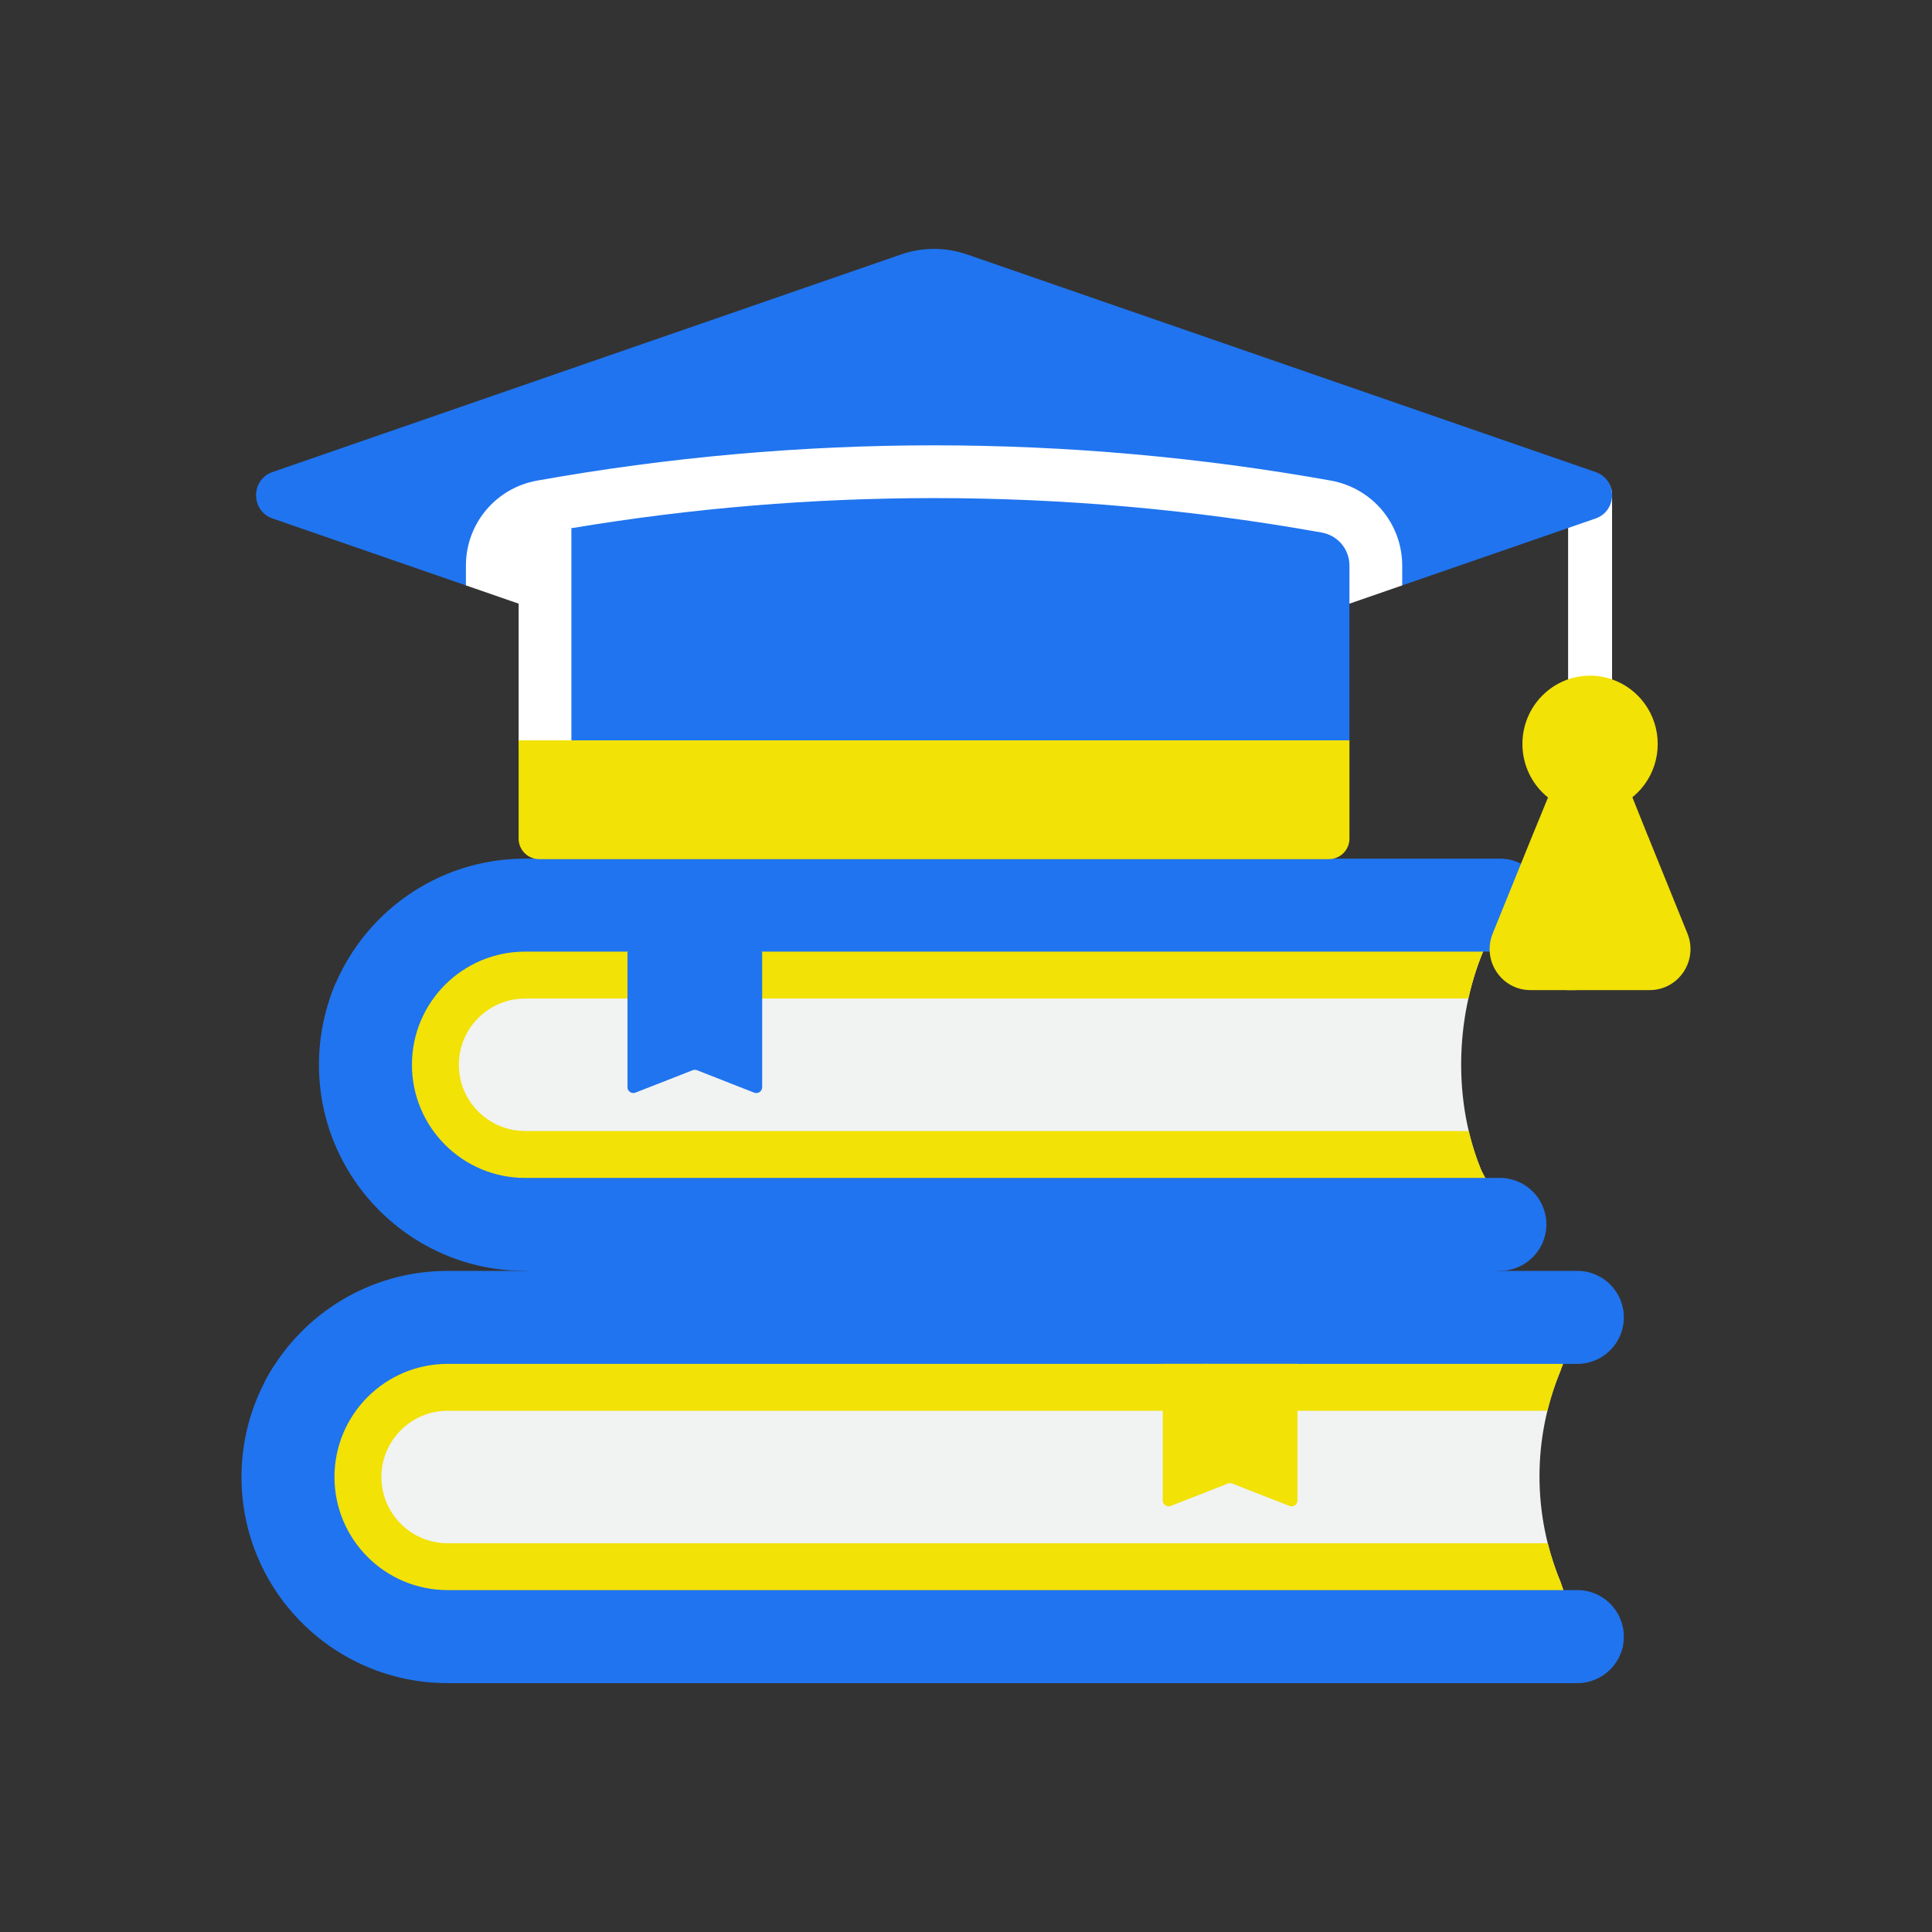<svg width="32" height="32" viewBox="0 0 32 32" fill="none" xmlns="http://www.w3.org/2000/svg">
<rect x="0" y="0" width="32" height="32" fill="#333333" stroke="none"/>
<path d="M24.564 15.762C24.101 16.881 24.071 18.265 24.535 19.384L24.934 20.165H7.717C7.717 20.165 4.511 18.364 7.717 15.158L24.785 14.807L24.564 15.762Z" fill="#F1F2F2"/>
<path d="M24.934 20.165H7.717C7.717 20.165 4.511 18.364 7.717 15.159L24.785 14.807L24.564 15.762C24.462 16.01 24.38 16.271 24.321 16.539H8.698C8.092 16.539 7.6 17.031 7.6 17.636C7.6 18.241 8.092 18.733 8.698 18.733H24.327C24.379 18.957 24.448 19.175 24.535 19.384L24.934 20.165Z" fill="#F2E205"/>
<path d="M24.673 20.896L8.935 20.871C7.05 20.871 5.43 19.668 5.43 17.783C5.43 17.366 5.358 16.82 5.494 16.451C5.976 15.15 7.228 14.222 8.697 14.222H24.843C25.268 14.222 25.613 14.567 25.613 14.992C25.613 15.417 25.268 15.762 24.843 15.762H12.623L11.43 16.042L10.392 15.762H8.697C7.662 15.762 6.823 16.601 6.823 17.636C6.823 18.671 7.662 19.51 8.697 19.51H24.843C25.268 19.51 25.613 19.854 25.613 20.28C25.613 20.31 25.611 20.34 25.607 20.37C25.562 20.753 25.067 20.896 24.673 20.896Z" fill="#2074EF"/>
<path d="M25.607 20.37C25.586 20.547 25.506 20.705 25.387 20.824C25.248 20.963 25.055 21.05 24.843 21.05L16.866 21.528L8.697 21.05C6.812 21.05 5.283 19.521 5.283 17.636C5.283 17.144 5.387 16.677 5.574 16.254V16.956C5.574 18.842 7.103 20.37 8.989 20.37H25.607Z" fill="#2074EF"/>
<path d="M12.624 18.007V15.762H11.024L10.456 15.819L10.49 17.91C10.49 17.978 10.559 18.025 10.623 18L11.024 17.902L11.473 17.726C11.496 17.718 11.521 17.718 11.544 17.726L12.492 18.098C12.556 18.122 12.624 18.076 12.624 18.007Z" fill="#2074EF"/>
<path d="M11.024 15.762V17.902L10.525 18.097C10.461 18.122 10.393 18.076 10.393 18.007V15.762H11.024Z" fill="#2074EF"/>
<path d="M22.351 12.262V13.356L22.302 13.842C22.302 14.029 22.15 14.181 21.962 14.181L9.027 14.133C8.839 14.133 8.687 13.981 8.687 13.793L8.59 12.262L15.23 11.944L22.351 12.262Z" fill="#F2E205"/>
<path d="M26.337 12.339C26.136 12.339 25.973 12.176 25.973 11.975V8.198C25.973 7.997 26.136 7.834 26.337 7.834C26.538 7.834 26.701 7.997 26.701 8.198V11.975C26.701 12.176 26.538 12.339 26.337 12.339Z" fill="white"/>
<path d="M25.686 13.175C25.382 13.924 25.076 14.663 24.773 15.412C24.591 15.86 24.917 16.351 25.397 16.351L25.959 16.399H27.325C27.805 16.399 28.131 15.909 27.949 15.461L27.316 13.899L26.917 13.175L25.686 13.175Z" fill="#F2E205"/>
<path d="M26.175 14.175C26.574 14.211 26.993 14.106 27.315 13.899L26.974 13.047L26.411 13.216L26.411 13.216L25.677 13.118C25.585 13.346 25.45 13.671 25.357 13.899L25.357 13.899C25.146 14.42 24.935 14.94 24.724 15.461C24.542 15.909 24.868 16.399 25.348 16.399H26.124C25.645 16.399 25.319 15.909 25.5 15.461C25.658 15.072 25.816 14.684 25.974 14.295C26.006 14.214 26.088 14.167 26.175 14.175Z" fill="#F2E205"/>
<path d="M27.457 12.323C27.457 11.827 27.141 11.405 26.701 11.253C26.587 11.213 26.421 11.284 26.294 11.284C25.675 11.284 25.294 11.698 25.294 12.323C25.294 12.947 25.757 13.322 26.376 13.322C26.503 13.322 26.587 13.432 26.701 13.393C27.141 13.24 27.457 12.819 27.457 12.323Z" fill="#F2E205"/>
<path d="M26.7 13.393C26.586 13.432 26.463 13.454 26.336 13.454C25.717 13.454 25.216 12.947 25.216 12.322C25.216 11.698 25.717 11.191 26.336 11.191C26.463 11.191 26.586 11.213 26.7 11.253C26.26 11.405 25.944 11.827 25.944 12.322C25.944 12.818 26.26 13.24 26.7 13.393Z" fill="#F2E205"/>
<path d="M26.427 8.588L23.225 9.696L22.352 9.606L16.137 12.15C15.706 12.299 15.236 12.299 14.805 12.15L8.591 9.705L7.717 9.696L4.515 8.588C4.15 8.461 4.15 7.944 4.515 7.818L14.926 4.214C15.279 4.092 15.663 4.092 16.016 4.214L26.427 7.818C26.792 7.944 26.792 8.461 26.427 8.588Z" fill="#2074EF"/>
<path d="M23.225 9.368V9.696L16.137 12.15C15.706 12.299 15.236 12.299 14.804 12.15L7.717 9.696V9.368C7.717 8.675 8.211 8.084 8.893 7.961C11.06 7.573 13.273 7.376 15.471 7.376C17.668 7.376 19.882 7.573 22.048 7.961C22.378 8.021 22.678 8.195 22.892 8.451C23.106 8.706 23.225 9.032 23.225 9.368Z" fill="white"/>
<path d="M22.351 9.368V12.262H8.736L8.688 9.465C8.688 9.196 8.88 8.966 9.145 8.918C9.283 8.893 9.325 8.772 9.464 8.749C11.452 8.416 13.462 8.25 15.471 8.25C17.62 8.25 19.77 8.441 21.894 8.821C22.026 8.845 22.141 8.914 22.222 9.011C22.303 9.108 22.351 9.233 22.351 9.368Z" fill="#2074EF"/>
<path d="M22.351 13.356V13.89C22.351 14.078 22.198 14.23 22.011 14.23H8.93C8.742 14.23 8.59 14.078 8.59 13.89V12.262L9.027 11.944L9.464 12.262V13.114C9.464 13.248 9.572 13.356 9.706 13.356H22.351Z" fill="#F2E205"/>
<path d="M9.464 8.749V12.262H8.59V9.368C8.59 9.099 8.783 8.869 9.047 8.821C9.186 8.796 9.325 8.772 9.464 8.749Z" fill="white"/>
<path d="M25.846 26.2C25.383 25.081 25.383 23.824 25.846 22.705L25.994 22.049H6.147C6.147 22.049 3.912 24.477 6.292 26.857L26.123 27.006L25.846 26.2Z" fill="#F1F2F2"/>
<path d="M26.123 27.006L6.292 26.857C3.912 24.478 6.147 22.049 6.147 22.049L26.09 22.086L25.847 22.705C25.757 22.921 25.685 23.142 25.63 23.367H7.414C6.809 23.367 6.317 23.859 6.317 24.464C6.317 25.069 6.809 25.561 7.414 25.561H25.636C25.69 25.777 25.76 25.991 25.847 26.2L26.123 27.006Z" fill="#F2E205"/>
<path d="M25.789 27.708L7.845 27.675C5.959 27.675 4.3 26.611 4.3 24.725C4.3 24.127 4.154 23.303 4.424 22.814C5.006 21.762 6.127 21.05 7.414 21.05H26.126C26.551 21.05 26.896 21.395 26.896 21.82C26.896 22.245 26.551 22.59 26.126 22.59H21.49L20.278 22.858L19.259 22.59H7.414C6.379 22.59 5.54 23.429 5.54 24.464C5.54 25.498 6.379 26.337 7.414 26.337H26.126C26.551 26.337 26.896 26.682 26.896 27.108C26.896 27.155 26.892 27.201 26.884 27.247C26.818 27.605 26.167 27.708 25.789 27.708Z" fill="#2074EF"/>
<path d="M26.884 27.247C26.855 27.404 26.779 27.544 26.671 27.652C26.532 27.791 26.339 27.878 26.126 27.878H7.414C5.528 27.878 4 26.349 4 24.464C4 23.789 4.196 23.16 4.534 22.63V23.833C4.534 25.718 6.062 27.247 7.948 27.247H26.884Z" fill="#2074EF"/>
<path d="M21.49 24.852V22.589H19.987L19.32 22.63L19.356 24.755C19.356 24.823 19.425 24.87 19.488 24.846L19.987 24.709L20.339 24.572C20.362 24.562 20.387 24.562 20.41 24.572L21.358 24.943C21.421 24.968 21.49 24.921 21.49 24.852Z" fill="#F2E205"/>
<path d="M19.987 22.589V24.71L19.391 24.943C19.328 24.967 19.259 24.921 19.259 24.852V22.589H19.987Z" fill="#F2E205"/>
</svg>
